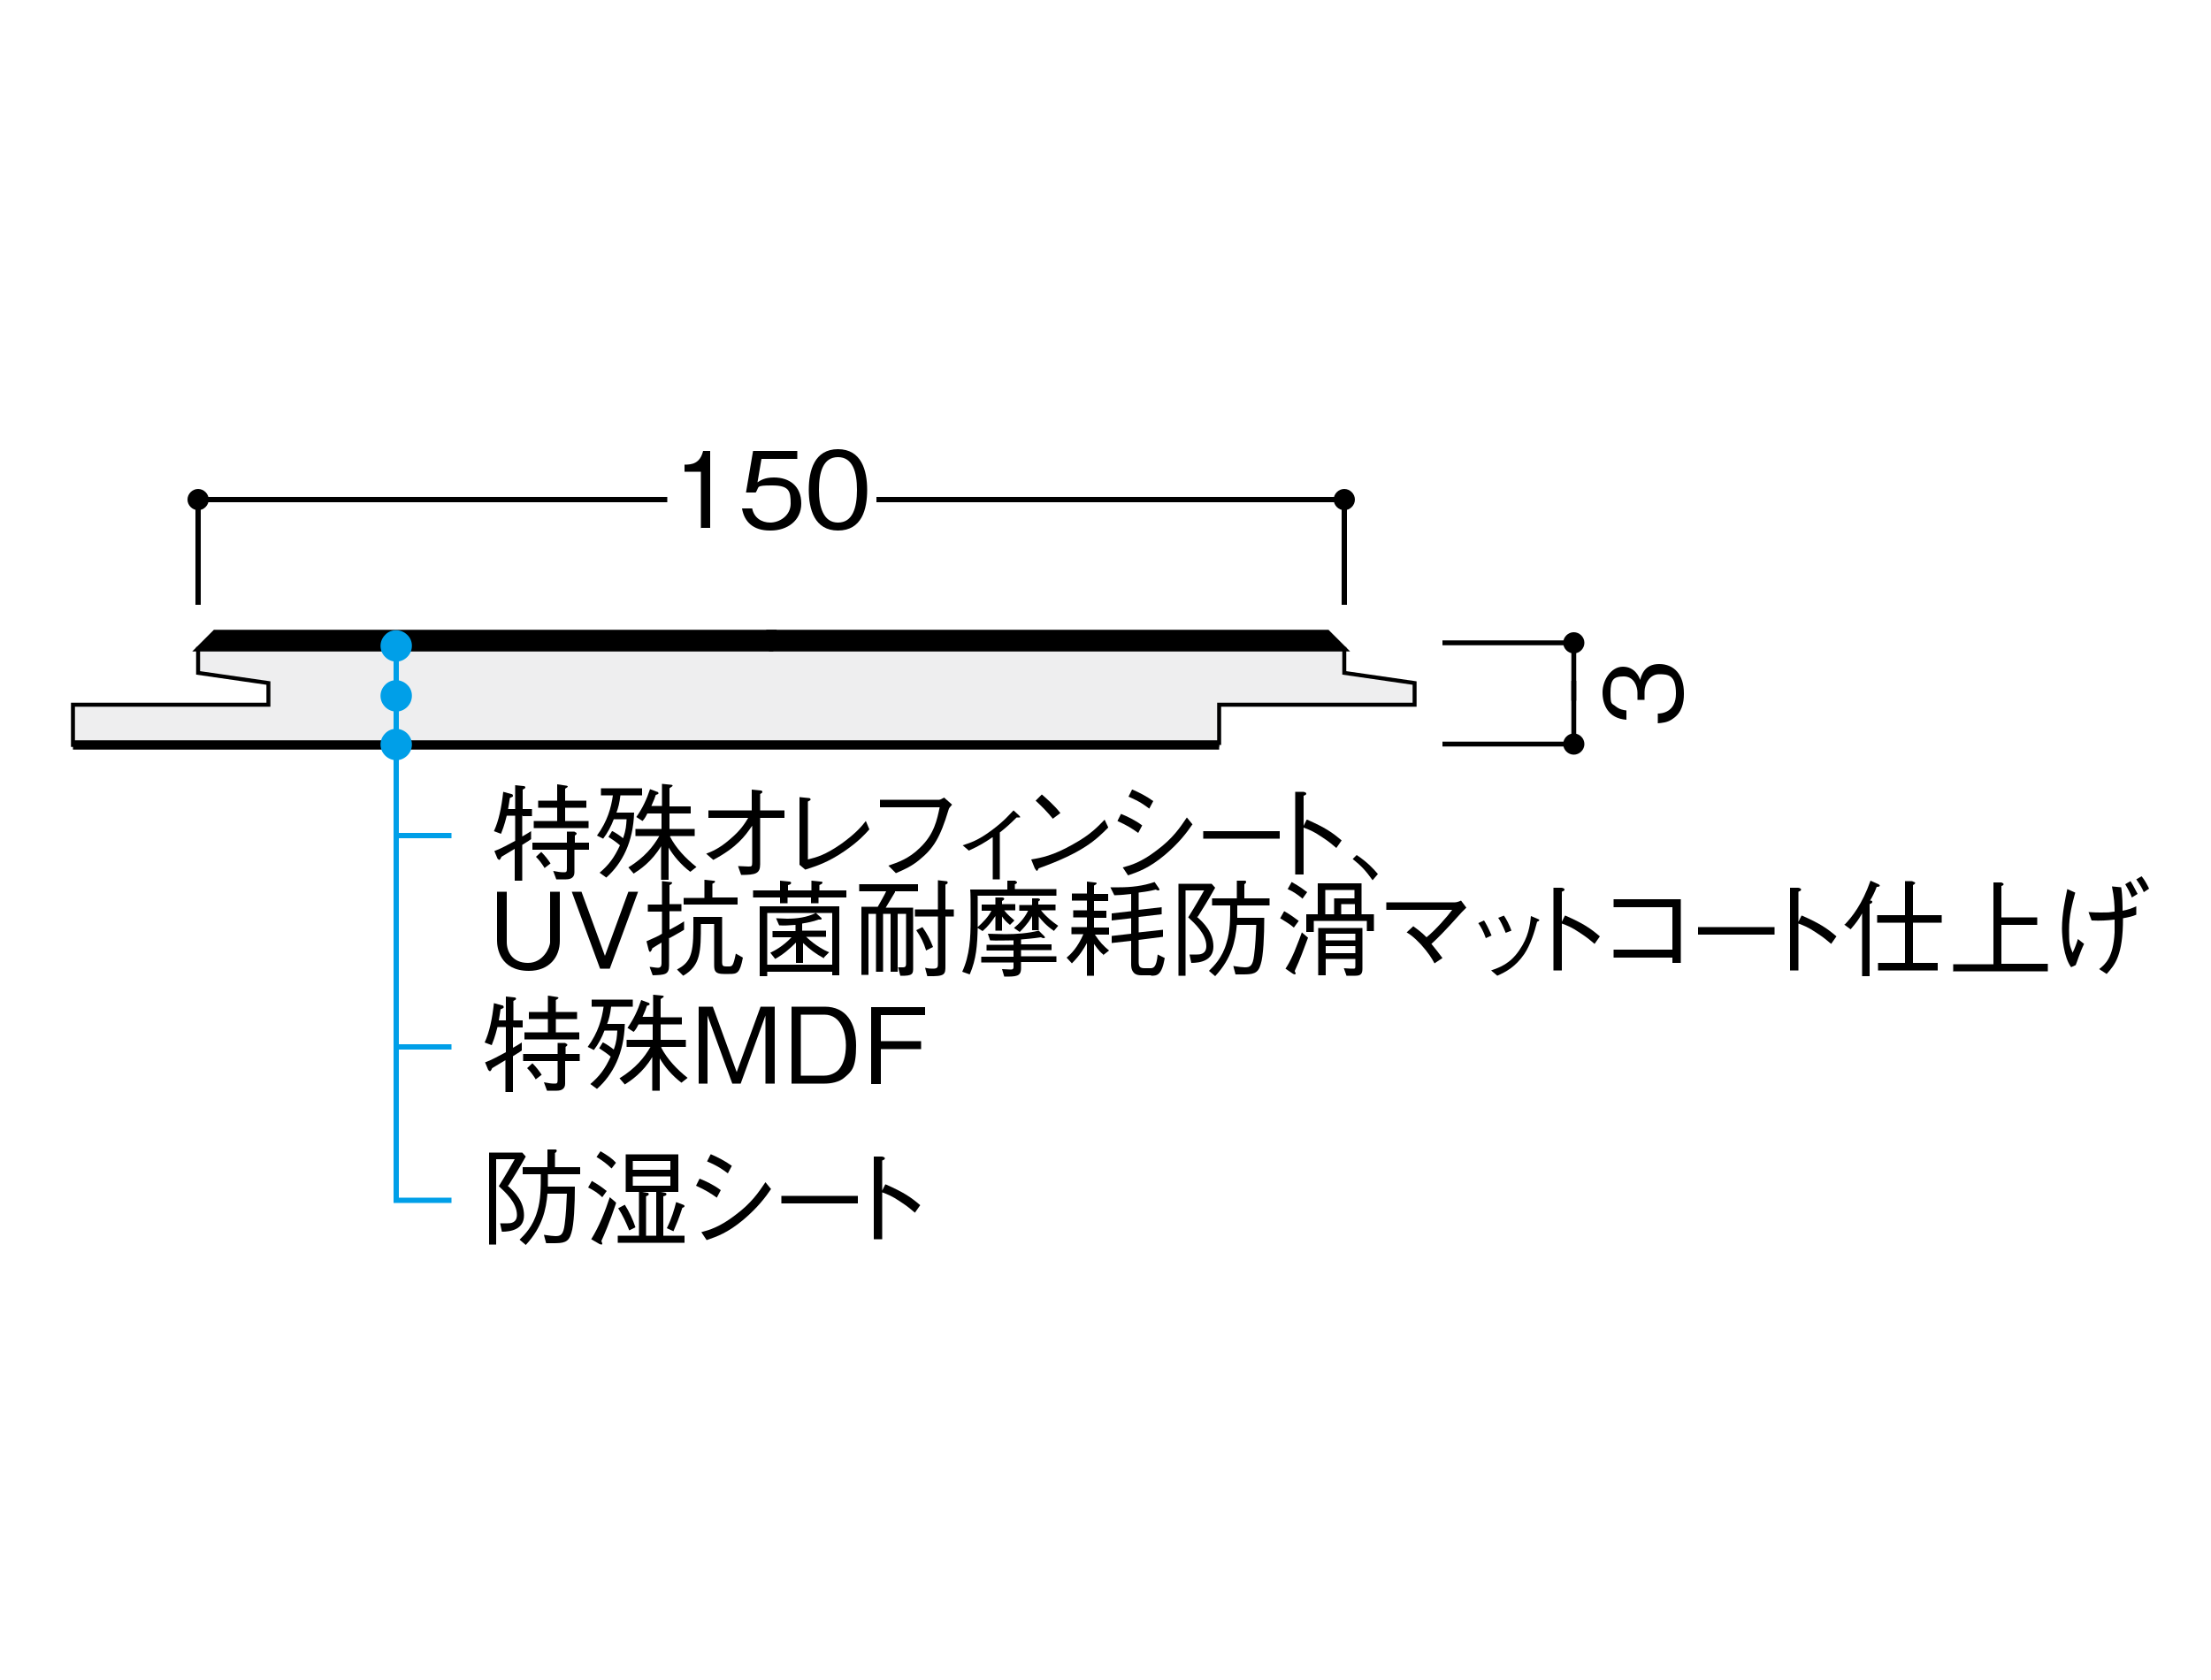 <?xml version="1.0" encoding="UTF-8"?><svg id="_レイヤー_2" xmlns="http://www.w3.org/2000/svg" viewBox="0 0 500 380"><defs><style>.cls-1{fill:#009fe8;}.cls-2,.cls-3,.cls-4,.cls-5,.cls-6{stroke:#000;}.cls-2,.cls-3,.cls-7{fill:none;}.cls-2,.cls-7{stroke-width:1.2px;}.cls-3,.cls-4{stroke-width:1.1px;}.cls-8,.cls-6{fill:#fff;}.cls-5{fill:#eeeeef;stroke-width:.9px;}.cls-6{stroke-width:2.1px;}.cls-7{stroke:#009fe8;}</style></defs><g id="_レイヤー_1-2"><rect class="cls-8" width="500" height="380"/><polyline class="cls-5" points="275.7 168.5 16.5 168.5 16.5 159.4 60.7 159.4 60.7 154.5 44.8 152.2 44.8 146.8 304 146.8 304 152.2 319.9 154.5 319.9 159.4 275.7 159.4 275.7 168.5"/><line class="cls-6" x1="275.7" y1="168.5" x2="16.5" y2="168.5"/><path d="M47.2,113c0-1.3-1.1-2.4-2.4-2.4s-2.4,1.1-2.4,2.4,1.1,2.4,2.4,2.4,2.4-1.1,2.4-2.4Z"/><path d="M306.4,113c0-1.3-1.1-2.4-2.4-2.4s-2.4,1.1-2.4,2.4,1.1,2.4,2.4,2.4,2.4-1.1,2.4-2.4Z"/><polyline class="cls-2" points="304 136.8 304 113 198.2 113"/><polyline class="cls-2" points="150.9 113 44.8 113 44.8 136.8"/><path d="M158.5,119.5v-12.8h-3.7v-1.6c1.6,0,3.5-.2,4.2-3.1h1.6v17.4h-2.2Z"/><path d="M174.1,120c-3.8,0-5.8-2-6.3-5h2.3c.4,2.1,2.1,3.2,4.1,3.2s4.6-1.5,4.6-4.3-.3-4.1-4.2-4.1-2.8.3-3.7,1.6h-2.2l1.6-9.4h10v1.8h-8.1l-.9,5.3c.6-.4,1.6-1.1,3.7-1.1,3.6,0,6.2,2,6.2,5.9s-3.2,6.1-6.9,6.1Z"/><path d="M189.5,120c-5.3,0-6.6-4.8-6.6-9.2s1.3-9.2,6.6-9.2,6.6,4.8,6.6,9.2-1.2,9.2-6.6,9.2ZM189.5,103.4c-3.4,0-4.3,3.5-4.3,7.4s1,7.4,4.3,7.4,4.3-3.3,4.3-7.4-1-7.4-4.3-7.4Z"/><polygon class="cls-4" points="304 146.8 300.2 143 173.9 143 174.4 146.8 304 146.8"/><polygon class="cls-4" points="174.4 146.8 175 143 48.6 143 44.8 146.8 174.4 146.8"/><path d="M355.9,147.8c1.3,0,2.4-1.1,2.4-2.4s-1.1-2.4-2.4-2.4-2.4,1.1-2.4,2.4,1.1,2.4,2.4,2.4Z"/><path d="M355.9,170.7c1.3,0,2.4-1.1,2.4-2.4s-1.1-2.4-2.4-2.4-2.4,1.1-2.4,2.4,1.1,2.4,2.4,2.4Z"/><polyline class="cls-3" points="326.2 168.3 355.9 168.3 355.9 154"/><polyline class="cls-3" points="355.9 158.5 355.9 145.4 326.2 145.4"/><path d="M380.8,157c0,2-.5,4.2-2.4,5.5-1.3,1-2.6,1-3.5,1.1v-2.2c.9,0,4.1-.3,4.1-4.5s-1.7-4.4-3.8-4.4-3.3,2.1-3.3,4v1.8h-1.6v-1.6c0-1.3-.7-3.7-3.1-3.7s-3,.8-3,3.7.3,2.3,1.2,3.1c.9.7,1.7.8,2.4.9v2.1c-4.2-.3-5.4-3.5-5.4-6.2s1.9-5.8,4.6-5.8,3.7,2.3,3.9,3c.3-1,.9-3.6,4.3-3.6s5.6,2.4,5.6,6.6Z"/><path d="M118.1,184.4v4.8c.9-.5,1.2-.7,2-1.2v1.8c-.8.6-1.1.7-2,1.3v8.1h-1.7v-7.2c-1,.6-2,1.2-3,1.8-.2.5-.4.7-.5.7s-.3-.2-.4-.3l-.7-1.7c1.6-.6,3.2-1.5,4.7-2.3v-5.7h-1.9c-.6,2.4-1,3.3-1.3,4.1l-1.6-.6c1.1-2.4,1.7-5.3,2.1-8.9l1.8.5c.3,0,.4.2.4.4s0,.2-.7.5c-.1.8-.3,1.8-.4,2.5h1.6v-5.4l1.9.2c.2,0,.4.1.4.3s-.2.3-.6.5v4.4h2.1v1.6h-2.1ZM129.9,192.2v5.1c0,1.1-.7,1.6-1.9,1.6h-2.2l-.7-1.9c1,.2,1.7.3,2.3.3s.8,0,.8-.8v-4.3h-7.8v-1.6h7.8v-2.5h1.7c.2.2.5.2.5.4s-.1.3-.4.5v1.6h3.2v1.6h-3.2ZM120.7,187.3v-1.6h5.3v-3h-4.3v-1.6h4.3v-3.7l2,.3c.3,0,.4.2.4.2,0,.1-.1.2-.6.5v2.7h4.8v1.6h-4.8v3h5.3v1.6h-12.4ZM123.2,196.4c-.7-1.1-1.2-1.8-2-2.6l1.2-1.1c.9.9,1.5,1.7,2.1,2.6l-1.3,1Z"/><path d="M138.5,188c.8.4,1.8,1.1,2.4,1.6.7-2,.7-2.9.8-4.3h-2.9c-.6,1.6-1.4,3.1-2.4,4.4l-1.4-.7c2.4-3.3,3.2-6.3,3.6-9.1h-2.7v-1.6h9.3v1.6h-4.9c-.2,1.7-.5,2.9-.9,3.9h4c-.2,6.7-2.7,11.5-6.3,14.7l-1.5-1.1c2.1-1.8,3.3-3.4,4.6-6.2-.8-.7-1.4-1.1-2.6-1.9l.8-1.3ZM151.5,189.2c1.4,2.7,3.6,5,6,6.9l-1.4,1.1c-2.1-1.6-3.8-3.6-4.9-5.5v7.3h-1.7v-7.6c-2.1,3.5-4.8,5.3-6.2,6.2l-1.2-1.4c3.7-2.3,5.6-4.7,7-7.1h-5.4v-1.6h5.9v-3.5h-3.2c-.2.4-.6,1.2-1.1,1.7l-1.4-.9c1.4-2,2.3-3.9,3.1-6.3l1.6.6c.1,0,.3.1.3.3s0,.2-.6.4c-.1.4-.5,1.4-1,2.5h2.4v-5l2,.2s.4,0,.4.2-.5.4-.7.6v4.1h4.8v1.6h-4.8v3.5h5.7v1.6h-5.4Z"/><path d="M170,186.9c-1.5,2.2-3.4,4.8-8.7,7.6l-1.6-1.4c1.3-.5,3-1.2,5.3-3.2,2.5-2.1,3.4-3.6,4.2-4.9h-9v-1.7h9.8v-4.7l2,.2c.2,0,.4.1.4.3s0,.2-.5.5v3.7h5.5v1.7h-5.5v10.5c0,2.1-1,2.4-4.3,2.4l-.7-2c.7,0,1.8.1,2.3.1.8,0,.9,0,.9-1v-8.2Z"/><path d="M180.8,180.3l2,.2c.3,0,.5.1.5.3s0,.2-.6.5v13.1c2-.5,3.9-1,7.5-3.5,3.2-2.3,4.6-3.9,5.6-5.2l.8,1.9c-1,1.1-2.4,2.7-5.6,4.9-3.8,2.6-6.4,3.4-8.9,4.2l-1.3-1.1v-15.5Z"/><path d="M199,182.6v-1.7h13.4c.2,0,.6-.2,1.1-.5l1.8,1.6c-.6.7-.7.8-.8,1.2-1.9,6.3-3.4,8.7-6.6,11.3-1.7,1.4-3.2,2.1-5.3,3l-1.7-1.7c2-.7,4.6-1.5,7.2-4.1,3.2-3.1,3.8-6.3,4.4-9.1h-13.5Z"/><path d="M224.4,189.4c-1.6,1.1-2.9,1.9-5.3,3l-1.4-1.2c1.8-.6,3.5-1.1,6.7-3.5,2.8-2.1,3.9-3.5,4.8-4.4l1.1,1c.2.2.4.4.4.5s0,.1-.2.1-.5,0-.6,0c-1.4,1.4-2.4,2.3-3.8,3.4v10.6h-1.6v-9.5Z"/><path d="M250.6,187.2c-2.7,2.7-5.6,5.6-15.7,9.2,0,0-.3.6-.4.6s-.3-.3-.5-.6l-.8-2c2.4-.4,5-.9,9.4-3.4,4.2-2.3,5.8-4.2,7.2-5.6l.8,1.7ZM238.1,185.2c-1.2-1.5-2.5-2.8-3.9-4.1l1.4-1.4c.7.6,2.8,2.4,4.2,4.2l-1.6,1.2Z"/><path d="M253.5,184.1c1.3.5,3.2,1.4,4.8,2.6l-.9,1.7c-1.4-1-2.5-1.7-4.7-2.7l.8-1.6ZM269.7,186.4c-1.3,1.9-3,4.2-6.3,7-3.6,3-6,3.8-8.3,4.6l-1.2-1.8c1.9-.5,4.2-1.2,7.6-3.8,3.8-2.8,5.4-5.3,6.9-7.5l1.3,1.6ZM256.1,178.6c1.4.6,3.2,1.5,4.7,2.6l-.9,1.7c-1.1-.8-2.1-1.6-4.7-2.7l.8-1.6Z"/><path d="M272.1,189.7v-1.7h17.3v1.7h-17.3Z"/><path d="M295.6,185.4c4.1,1.8,5.7,2.9,7.8,4.7l-1.2,1.7c-.7-.6-1.6-1.4-3.3-2.5-1.9-1.3-3-1.7-4.1-2.1v10.6h-1.9v-18.7h1.8c.1,0,.7.1.7.4s-.2.3-.6.5v6.8l.7-1.4Z"/><path d="M306.8,193.4c2.4,1.6,3.8,3.1,4.8,4.3l-1.2,1.4c-1.5-2.1-2.5-3.2-4.5-4.8l.9-.9Z"/><path d="M119.6,219.6c-6.6,0-7.2-5.3-7.2-6.8v-11.1h2.2v11.4c0,2.2,1.3,4.7,4.8,4.7s5-3.6,5-4.7v-11.4h2.2v11.1c0,3.7-2.4,6.8-7,6.8Z"/><path d="M137.9,219.1h-2.2l-6.4-17.4h2.2l5.3,14.5,5.3-14.5h2.2l-6.4,17.4Z"/><path d="M151.3,212.1v6.3c0,2.1-1,2.1-3.7,2.2l-.7-1.9c.5,0,1.3.2,1.9.2s.8-.4.8-1v-4.7c0,0-1.5.9-2.1,1.3,0,.2-.3.8-.5.8s-.2-.2-.3-.4l-.5-2c1.8-.8,2.6-1.1,3.5-1.7v-5h-3.2v-1.6h3.2v-5.3l1.8.2c.2,0,.5,0,.5.2s-.5.5-.6.5v4.3h2.7v1.6h-2.7v4.2s2.1-1.1,3.3-1.9v1.9c-.4.3-2.8,1.6-3.3,1.9ZM164.8,220.3h-1.1c-1.9,0-2.2-.6-2.2-2v-9.3h-3c0,6.1,0,9.4-4,11.7l-1.4-1.4c2.7-1.5,3.7-2.9,3.7-9.1s0-2,0-2.8h6.5v10.3c0,.7.2.9.9.9h.5c.9,0,1.1,0,1.7-2.9l1.6.9c-.7,3.6-1.3,3.7-3.1,3.7ZM154.6,204.7v-1.6h4.7v-4.1l1.9.2c.2,0,.5,0,.5.2s-.2.3-.6.5v3.1h5.7v1.6h-12.2Z"/><path d="M185.1,203v1.3h-1.7v-1.3h-5.3v1.3h-1.7v-1.3h-6.1v-1.6h6.1v-2.2l2,.2c.1,0,.5,0,.5.3s-.3.4-.7.5v1.2h5.3v-2.2l2,.2c.1,0,.5,0,.5.2,0,.3-.3.4-.7.6v1.2h6.1v1.6h-6.1ZM188.2,220.6v-.8h-14.7v1h-1.7v-15.8h18v15.6h-1.7ZM188.2,206.5h-14.7v11.7h14.7v-11.7ZM186.4,216.8c-2-1.1-3.2-2-4.8-3.5v4.5h-1.6v-4.6c-1.4,1.4-2.9,2.7-4.7,3.7l-1.1-1.4c1-.5,2.8-1.4,4.8-3.5h-4.3v-1.4h5.2v-1.4c-1.6.1-2.5.2-3.7.1l-.7-1.6c.9,0,1.7.1,2.5.1,2.2,0,4.5-.3,6.5-1.3l1.1,1c.1,0,.2.2.2.3s0,.2-.3.2-.1,0-.4,0c-1.3.5-2.6.7-3.7.9v1.6h5.4v1.4h-4.5c2.1,2,4.2,3.1,5.2,3.5l-1.2,1.2Z"/><path d="M202.4,201.8c-.6,1-1.5,2.5-2.1,3.5h6.2v13.6c0,1.3,0,1.9-2.9,1.8l-.5-1.9c.2,0,.6,0,1.1,0,.7,0,.7-.4.7-1.1v-11h-1.9v13.1h-1.6v-13.1h-1.7v13.1h-1.6v-13.1h-1.7v13.8h-1.6v-15.4h3.7c.3-.5,1.7-3,1.9-3.5h-6.1v-1.6h13.3v1.6h-5.2ZM213.8,207.3v11.1c0,2,0,2.5-4.1,2.4l-.5-1.9c.9.2,1.2.2,1.8.2,1.1,0,1.1-.4,1.1-1.2v-10.6h-5.2v-1.6h5.2v-6.6l1.7.2c.2,0,.5,0,.5.3s-.1.3-.5.5v5.6h1.9v1.6h-1.9ZM209.4,214.9c-.5-1.6-1.1-2.9-2.2-4.5l1.4-.7c1,1.4,1.7,2.7,2.4,4.5l-1.6.8Z"/><path d="M221.1,202.7c0,1.7,0,6.9,0,7,1.2-1.1,2.4-2.3,3.1-3.7h-2.2v-1.4h3.1v-1.6h1.5c.2,0,.5.1.5.3s-.3.4-.5.5v.7h3v1.4h-2.5c.8,1.1,1.8,1.8,2.3,2.3l-1,1c-.9-.7-1.4-1.3-1.8-1.9v3.2h-1.5v-3.3c-.9,1.3-1.6,2.3-2.9,3.4l-1.1-.7c-.1,3.9-.3,7-1.8,10.5l-1.7-.6c1.7-3.7,1.9-7.7,1.9-11.7s0-6.1-.1-6.9h8.4v-2h1.8c0,.1.4.2.4.4s-.4.4-.5.4v1.1h9.4v1.5h-17.9ZM230.9,217.6v1.4c0,1.9-1.1,1.9-3.8,1.9l-.5-1.7c.5,0,1.5.1,2,.1s.6-.2.6-.6v-1h-7.3v-1.3h7.3v-1.4h-6.1v-1.3h6.1v-1c-1.8,0-4,.1-5.3,0l-.5-1.5c1,0,2.5.1,3.9.1,2.6,0,5.2-.2,7.6-.8l1.2,1.2c.1.1.2.2.2.3,0,.2-.1.2-.3.2s-.4-.1-.6-.2c-1.9.3-3.5.4-4.5.5v1.1h6.9v1.3h-6.9v1.4h8v1.3h-8ZM238.4,210.6c-1.8-1.2-2.9-2.5-3.5-3.3v3.1h-1.5v-3.2c-.3.6-.9,1.7-2.8,3.6l-1.3-.9c1.2-1,2.3-2.1,3.2-3.9h-2v-1.3h2.9v-1.5h1.4c.2.1.4.1.4.3s-.3.3-.4.4v.7h3.9v1.3h-3.3c1.3,1.6,2.6,2.6,3.9,3.5l-1,1.2Z"/><path d="M249.5,215.9c-.4-.3-1-.8-2.1-2.4v7.2h-1.6v-7.4c-.7,1.3-1.6,2.8-3.4,4.6l-1.2-1.3c1-.8,2.5-2.3,3.8-5.3h-2.7v-1.6h3.5v-2.2h-3.1v-1.6h3.1v-2.2h-3.4v-1.6h3.4v-2.7l1.7.2c.2,0,.5,0,.5.2s-.4.4-.6.5v1.9h3.2v1.6h-3.2v2.2h2.8v1.6h-2.8v2.2h3.4v1.6h-3.2c1.1,1.7,2,2.6,3.2,3.6l-1.4,1.1ZM260.3,220.6h-2.2c-1.1,0-1.6-.4-1.8-.7-.5-.6-.5-1.5-.5-1.8v-5.3l-4.4.5v-1.6l4.4-.5v-3.5l-4.4.5v-1.6l4.4-.5v-3.9c-1.7.2-3,.3-3.8.3l-.9-1.8c.5,0,1.1,0,2,0,2.7,0,5.4-.3,8-1.2l.9,1.3c.1.2.2.3.2.4s-.1.2-.2.2c-.3,0-.5-.1-.6-.2-1.6.4-1.8.4-3.9.7v3.9l5.2-.6v1.6l-5.2.6v3.5l5.5-.6v1.6l-5.5.7v4.9c0,1.2.3,1.5,1.4,1.5h1.1c.8,0,1.5,0,1.8-3.1l1.6.8c-.7,4-1.8,4-3.1,4Z"/><path d="M270.7,207.4c1.5,1.3,3.7,3.5,3.7,6.7s-3,3.7-5,3.7l-.4-1.9c.5,0,1.2,0,1.7,0s2.1,0,2.1-1.9c0-2.8-2.7-5.2-4.1-6.5,1.8-2.9,2.7-4.5,3.6-6.1h-4.2v19.3h-1.6v-20.8h7.5l.8.9c-1.7,3-2.9,4.9-3.9,6.5ZM279.8,204.9c0,.6,0,2,0,2.7h6.1c0,4-.2,8.7-.8,10.5-.6,2.2-1.8,2.3-4.2,2.3s-1,0-1.5,0l-.5-1.9c1.4.2,2.1.3,2.6.3,1.2,0,1.8-.3,2.1-2.7.3-2.3.4-4.6.5-6.9h-4.4c-.3,3.5-1.1,7.5-4.9,11.6l-1.4-1.2c1.1-1.1,3-2.9,4-6.4.8-2.6.8-5.4.8-8.4h-4.1v-1.6h5.6v-4h1.8c.2,0,.3.1.3.3,0,.2-.2.4-.4.5v3.2h5.7v1.6h-7.3Z"/><path d="M292.7,209.9c-1-.9-2.1-1.5-3.2-2.2l.9-1.6c1.3.7,2.2,1.4,3.3,2.2l-1.1,1.5ZM292.8,219.6c0,.3.2.4.2.5,0,.2-.1.3-.2.3-.1,0-.4-.1-.5-.2l-1.6-1.1c.4-.6,1-1.5,2-3.8.8-2,1.4-3.5,1.7-4.4l1.4,1.2c-1.1,2.9-1.7,4.7-3,7.5ZM294.6,203.3c-1.2-1-2.1-1.6-3.4-2.2l.9-1.6c.5.3,1.7.9,3.5,2.3l-1,1.4ZM309.1,210.6v-2.3h-12v2.5h-1.7v-4h2.6v-7h9.9v7h2.8v3.8h-1.7ZM306.6,220.7h-2.1l-.6-1.7c1.1.1,1.9.1,2,.1.5,0,.6,0,.6-.6v-1.6h-6.7v3.7h-1.7v-10.7h10v9.2c0,1.1-.3,1.6-1.6,1.6ZM306.3,201.3h-6.6v5.5h2v-3.6h4.6v-1.9ZM306.5,211.2h-6.7v1.5h6.7v-1.5ZM306.5,214h-6.7v1.6h6.7v-1.6ZM306.4,204.5h-3.1v2.3h3.1v-2.3Z"/><path d="M319.6,209.5c.8.6,1.7,1.2,3,2.5,2-1.6,4.8-4.8,5.8-6.2h-14.9v-1.7h15.5c.3,0,.8-.1,1.4-.4l1.2,1.6s-.7.7-1,1c-4.4,4.9-5.4,5.8-6.9,7.2,1,1.2,1.6,2,2.5,3.2l-1.8,1.2c-.6-1.1-1.3-2.3-3.1-4.3-1.6-1.7-2.5-2.3-3.2-2.7l1.4-1.3Z"/><path d="M335.6,208.2c.4.6,1.1,1.9,1.7,3.4l-1.3.6c-.5-1.5-1.2-2.7-1.7-3.4l1.3-.6ZM337.2,219.5c2-.7,4.3-1.5,6.4-4.6,2-2.9,2.4-5.5,2.6-7.7l1.2.5c.5.2.7.3.7.4s0,.2-.5.4c-.6,2.4-1.5,5.2-2.9,7.3-2,2.9-4.1,4-6.1,4.9l-1.4-1.2ZM340.1,207.1c.5.7,1.2,2,1.7,3.4l-1.3.5c-.6-1.5-1.3-2.9-1.7-3.4l1.3-.5Z"/><path d="M354,207.1c4.1,1.8,5.7,2.9,7.8,4.7l-1.2,1.7c-.7-.6-1.6-1.4-3.3-2.5-1.9-1.3-3-1.7-4.1-2.1v10.6h-1.9v-18.7h1.8c.1,0,.7.1.7.4s-.2.3-.6.5v6.8l.7-1.4Z"/><path d="M364.9,216.6v-1.8h13.3v-9.6h-13.3v-1.8h15.2v14.4h-1.9v-1.2h-13.3Z"/><path d="M384,211.4v-1.7h17.3v1.7h-17.3Z"/><path d="M407.5,207.1c4.1,1.8,5.7,2.9,7.8,4.7l-1.2,1.7c-.7-.6-1.6-1.4-3.3-2.5-1.9-1.3-3-1.7-4.1-2.1v10.6h-1.9v-18.7h1.8c.1,0,.7.1.7.4s-.2.3-.6.5v6.8l.7-1.4Z"/><path d="M417.2,209.1c1.6-1.7,3.9-4.5,5.8-9.9l1.8.8c0,0,.3.2.3.3,0,.2-.2.3-.7.3-.4,1.1-.9,2.1-1.5,3.1.4,0,.5.1.5.3,0,.3-.4.4-.6.5v16.3h-1.7v-14.2c-.8,1.4-1.3,2.1-2.6,3.6l-1.5-1.1ZM424.7,219.5v-1.7h6.1v-9.1h-6.3v-1.7h6.3v-7.7h1.6c.3.2.7.2.7.4s-.3.4-.5.5v6.8h6.5v1.7h-6.5v9.1h5.6v1.7h-13.4Z"/><path d="M441.7,219.8v-1.7h9.1v-18.5h1.8c.2.1.5.2.5.4s-.2.3-.5.4v7.1h8.1v1.7h-8.1v8.8h10.5v1.7h-21.3Z"/><path d="M468.4,218.8c-1.7-2.2-2.1-6.8-2.1-8.8,0-3.4.8-6.9,1.2-8.9l1.8.8c-.7,2.6-1.4,5.2-1.4,8.4s.1,3.4.8,5.2c.5-1,.9-2.1,1.2-3.1l1.4,1.1c-.9,1.8-1.7,4.4-1.9,4.8l-1.1.5ZM479.7,200.8c.3,1.8.3,4.2.3,5.2,1.1-.2,2-.5,3.1-1v1.9c-.9.4-1.9.6-3,.8,0,8.4-1.8,10.5-3.7,12.6l-1.7-1.1c1.4-1.1,3.2-2.6,3.5-8.3,0-1.3,0-2.3,0-2.9-1.7.2-3.2.3-5.2.2l-.7-1.9c.5,0,.9.1,2.8.1s1.6,0,3.1-.2c0-1.4-.1-3.3-.6-5.7l2.1.2ZM481.8,199.3c.7,1.1,1.2,2.2,1.6,2.9l-1.3.8c-.3-.9-.9-2-1.5-3l1.2-.7ZM484.3,198.2c.7.8,1.3,2,1.7,2.8l-1.2.8c-.4-1-1-1.9-1.7-2.9l1.2-.7Z"/><path d="M116,232.2v4.8c.9-.5,1.2-.7,2-1.2v1.8c-.8.6-1.1.7-2,1.3v8.1h-1.7v-7.2c-1,.6-2,1.2-3,1.8-.2.5-.4.7-.5.7s-.3-.2-.4-.3l-.7-1.7c1.6-.6,3.2-1.5,4.7-2.3v-5.7h-1.9c-.6,2.4-1,3.3-1.3,4.1l-1.6-.6c1.1-2.4,1.7-5.3,2.1-8.9l1.8.5c.3,0,.4.2.4.4s0,.2-.7.5c-.1.8-.3,1.8-.4,2.5h1.6v-5.4l1.9.2c.2,0,.4.1.4.3s-.2.3-.6.5v4.4h2.1v1.6h-2.1ZM127.8,240v5.1c0,1.1-.7,1.6-1.9,1.6h-2.2l-.7-1.9c1,.2,1.7.3,2.3.3s.8,0,.8-.8v-4.3h-7.8v-1.6h7.8v-2.5h1.7c.2.2.5.2.5.4s-.1.3-.4.5v1.6h3.2v1.6h-3.2ZM118.6,235.1v-1.6h5.3v-3h-4.3v-1.6h4.3v-3.7l2,.3c.3,0,.4.2.4.2,0,.1-.1.2-.6.5v2.7h4.8v1.6h-4.8v3h5.3v1.6h-12.4ZM121.2,244.2c-.7-1.1-1.2-1.8-2-2.6l1.2-1.1c.9.9,1.5,1.7,2.1,2.6l-1.3,1Z"/><path d="M136.4,235.8c.8.4,1.8,1.1,2.4,1.6.7-2,.7-2.9.8-4.3h-2.9c-.6,1.6-1.4,3.1-2.4,4.4l-1.4-.7c2.4-3.3,3.2-6.3,3.6-9.1h-2.7v-1.6h9.3v1.6h-4.9c-.2,1.7-.5,2.9-.9,3.9h4c-.2,6.7-2.7,11.5-6.3,14.7l-1.5-1.1c2.1-1.8,3.3-3.4,4.6-6.2-.8-.7-1.4-1.1-2.6-1.9l.8-1.3ZM149.5,236.9c1.4,2.7,3.6,5,6,6.9l-1.4,1.1c-2.1-1.6-3.8-3.6-4.9-5.5v7.3h-1.7v-7.6c-2.1,3.5-4.8,5.3-6.2,6.2l-1.2-1.4c3.7-2.3,5.6-4.7,7-7.1h-5.4v-1.6h5.9v-3.5h-3.2c-.2.4-.6,1.2-1.1,1.7l-1.4-.9c1.4-2,2.3-3.9,3.1-6.3l1.6.6c.1,0,.3.1.3.3s0,.2-.6.4c-.1.4-.5,1.4-1,2.5h2.4v-5l2,.2s.4,0,.4.2-.5.4-.7.6v4.1h4.8v1.6h-4.8v3.5h5.7v1.6h-5.4Z"/><path d="M173.1,245.1v-15.4l-5.6,15.4h-1.9l-5.6-15.4v15.4h-2v-17.4h3.2l5.4,14.8,5.4-14.8h3.2v17.4h-2Z"/><path d="M191,243.7c-1.2,1.1-3.2,1.4-4.5,1.4h-7.5v-17.4h7.5c4.8,0,7.1,3.6,7.1,8.8s-1.1,5.9-2.6,7.2ZM186.4,229.5h-5.3v13.8h5.3c1.4,0,2.7-.7,3.3-1.4,1-1.1,1.6-3.1,1.6-5.5s-.9-6.9-4.9-6.9Z"/><path d="M199.2,229.5v6h9.1v1.8h-9.1v7.9h-2.2v-17.4h12.2v1.8h-10Z"/><path d="M114.8,268.2c1.5,1.3,3.7,3.5,3.7,6.7s-3,3.7-5,3.7l-.4-1.9c.5,0,1.2,0,1.7,0s2.1,0,2.1-1.9c0-2.8-2.7-5.2-4.1-6.5,1.8-2.9,2.7-4.5,3.6-6.1h-4.2v19.3h-1.6v-20.8h7.5l.8.9c-1.7,3-2.9,4.9-3.9,6.5ZM123.9,265.7c0,.6,0,2,0,2.7h6.1c0,4-.2,8.7-.8,10.5-.6,2.2-1.8,2.3-4.2,2.3s-1,0-1.5,0l-.5-1.9c1.4.2,2.1.3,2.6.3,1.2,0,1.8-.3,2.1-2.7.3-2.3.4-4.6.5-6.9h-4.4c-.3,3.5-1.1,7.5-4.9,11.6l-1.4-1.2c1.1-1.1,3-2.9,4-6.4.8-2.6.8-5.4.8-8.4h-4.1v-1.6h5.6v-4h1.8c.2,0,.3.1.3.3,0,.2-.2.4-.4.5v3.2h5.7v1.6h-7.3Z"/><path d="M133.8,267.1c.9.5,2.2,1.3,3.4,2.3l-1,1.4c-.9-.9-2-1.6-3.2-2.2l.8-1.4ZM139.3,272.2c-1.4,4.2-2.7,7.2-3.3,8.5.1.3.2.5.2.6s0,.2-.2.2-.4-.1-.4-.1l-1.9-1.1c1.8-2.9,3.1-6.2,4.2-9.5l1.4,1.2ZM135.8,260.4c1.7,1,2.7,1.7,3.5,2.6l-1,1.3c-1.1-1.1-2.1-1.8-3.4-2.6l.9-1.3ZM150.3,269.8c.3,0,.4.1.4.3s0,.3-.7.5v8.9h4.8v1.6h-15.1v-1.6h4.8v-9.9h-3v-8.5h11.9v8.5h-4l1,.2ZM141.3,272.5c1,1.6,1.8,3.3,2.4,5.1l-1.4.7c-.7-1.7-1.4-3.3-2.5-5l1.5-.8ZM151.6,262.6h-8.5v2h8.5v-2ZM151.6,266.1h-8.5v2.1h8.5v-2.1ZM148.4,269.6h-3.2l1.1.2c.2,0,.4,0,.4.3s-.2.3-.6.5v8.9h2.3v-9.9ZM150.8,277.8c1.1-2.2,1.7-4.3,2.1-5.9l1.6.6c0,0,.3.1.3.3s-.2.3-.5.4c-.8,2.5-1.4,3.9-2,5.3l-1.5-.7Z"/><path d="M158.2,266.6c1.3.5,3.2,1.4,4.8,2.6l-.9,1.7c-1.4-1-2.5-1.7-4.7-2.7l.8-1.6ZM174.4,268.9c-1.3,1.9-3,4.2-6.3,7-3.6,3-6,3.8-8.3,4.6l-1.2-1.8c1.9-.5,4.2-1.2,7.6-3.8,3.8-2.8,5.4-5.3,6.9-7.5l1.3,1.6ZM160.8,261.1c1.4.6,3.2,1.5,4.7,2.6l-.9,1.7c-1.1-.8-2.1-1.6-4.7-2.7l.8-1.6Z"/><path d="M176.7,272.2v-1.7h17.3v1.7h-17.3Z"/><path d="M200.3,267.9c4.1,1.8,5.7,2.9,7.8,4.7l-1.2,1.7c-.7-.6-1.6-1.4-3.3-2.5-1.9-1.3-3-1.7-4.1-2.1v10.6h-1.9v-18.7h1.8c.1,0,.7.1.7.4s-.2.3-.6.5v6.8l.7-1.4Z"/><polyline class="cls-7" points="89.6 146 89.6 271.5 102.1 271.5"/><path class="cls-1" d="M87.1,143.6c-1.4,1.4-1.4,3.6,0,5,1.4,1.4,3.6,1.4,5,0,1.4-1.4,1.4-3.7,0-5-1.4-1.4-3.7-1.4-5,0Z"/><path class="cls-1" d="M87.1,154.9c-1.4,1.4-1.4,3.6,0,5,1.4,1.4,3.6,1.4,5,0,1.4-1.4,1.4-3.7,0-5-1.4-1.4-3.7-1.4-5,0Z"/><path class="cls-1" d="M87.1,165.9c-1.4,1.4-1.4,3.6,0,5,1.4,1.4,3.6,1.4,5,0,1.4-1.4,1.4-3.6,0-5-1.4-1.4-3.7-1.4-5,0Z"/><line class="cls-7" x1="89.6" y1="236.8" x2="102.1" y2="236.8"/><line class="cls-7" x1="89.6" y1="189" x2="102.1" y2="189"/></g></svg>